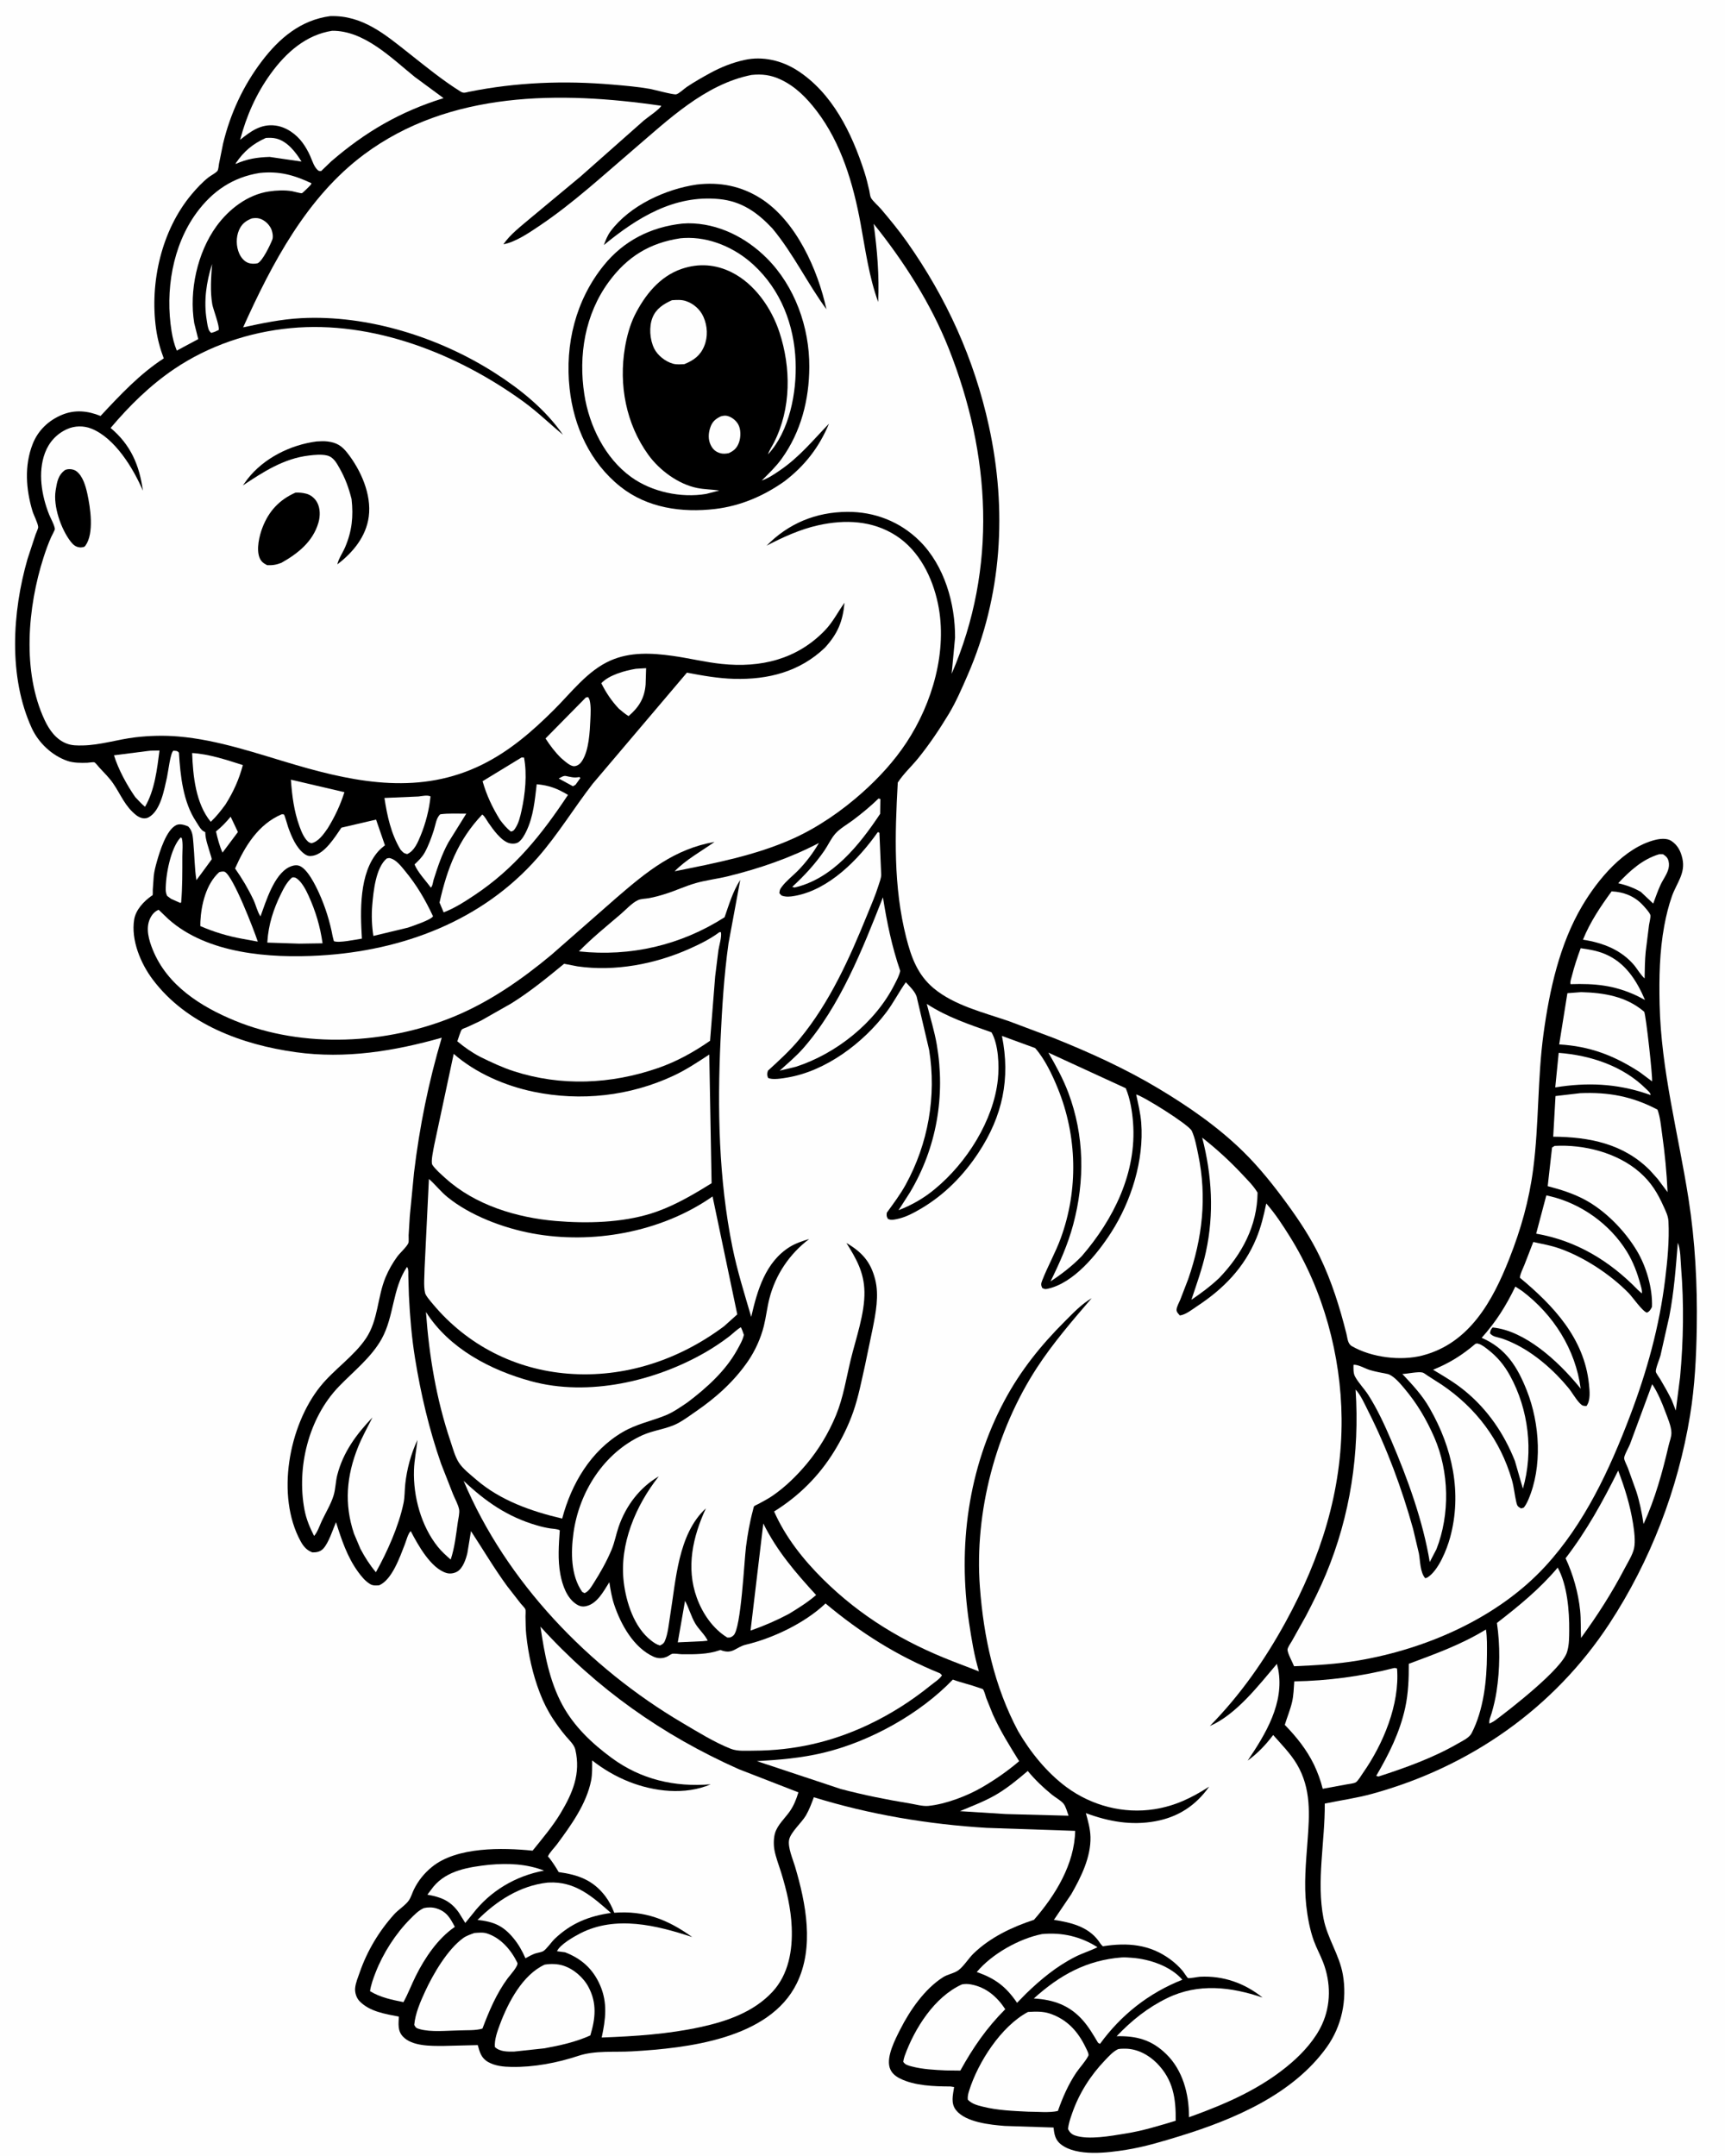 <svg version="1.1" xmlns="http://www.w3.org/2000/svg" style="display: block;" viewBox="0 0 1638 2048" width="1024" height="1280">
<path transform="translate(0,0)" fill="rgb(254,254,254)" d="M -0 -0 L 1638 0 L 1638 2048 L -0 2048 L -0 -0 z"/>
<path transform="translate(0,0)" fill="rgb(0,0,0)" d="M 313.359 15.318 C 344.299 14.316 365.721 32.903 388.587 50.909 C 404.561 63.487 419.875 76.121 437.172 86.925 C 440.364 88.919 441.868 87.868 445.347 87.167 C 490.322 78.102 535.952 76.431 581.594 80.362 C 593.38 81.377 605.356 82.371 617.01 84.422 C 620.839 85.096 639.185 90.148 642.014 89.608 C 644.538 89.126 649.788 84.149 652.081 82.612 C 659.172 77.861 666.765 73.517 674.26 69.432 C 684.688 63.748 695.405 59.487 707.014 56.937 C 724.182 53.165 742.263 57.454 756.856 66.789 C 790.398 88.247 808.942 126.571 820.786 163.342 C 822.658 169.154 824.08 175.055 825.444 181.001 C 825.846 182.757 826.171 186.374 826.99 187.856 C 828.811 191.148 833.956 195.451 836.55 198.517 C 845.136 208.668 853.545 218.864 861.212 229.731 C 898.796 282.998 925.101 340.893 939.039 404.698 C 956.466 484.485 951.651 566.016 918.829 641.377 C 913.399 653.844 907.809 666.865 900.764 678.5 C 892.007 692.963 882.475 707.176 871.834 720.327 C 865.602 728.029 857.83 735.05 852.501 743.366 C 849.75 792.724 848.242 842.09 860.503 890.461 C 865.258 909.217 871.263 925.932 886.521 938.692 C 906.165 955.121 934.124 961.789 958 970.003 L 1000.95 986.154 C 1034.62 999.66 1068.61 1015.11 1099.76 1033.77 C 1128.63 1051.07 1156.58 1070.33 1180.66 1093.98 C 1196.07 1109.11 1209.66 1126.23 1222.37 1143.65 C 1233.95 1159.52 1244.84 1176.02 1253.37 1193.77 C 1264.66 1217.27 1272.27 1241.66 1278.61 1266.86 C 1279.71 1271.24 1279.75 1276.39 1283.79 1278.72 C 1302.43 1289.5 1330.18 1292.98 1350.96 1287.56 C 1395.72 1275.89 1417.67 1235.38 1433.31 1195.71 C 1444.38 1167.63 1452.12 1140.39 1456.03 1110.4 C 1461.59 1067.78 1460.02 1024.57 1465.84 981.918 C 1471.49 940.514 1481.05 896.919 1502.51 860.594 C 1517.4 835.386 1542.43 805.121 1572 797.804 C 1576.59 796.669 1583.07 795.996 1587.22 798.781 C 1593.34 802.883 1596.14 808.51 1597.72 815.484 C 1600.93 829.576 1592.18 838.888 1587.79 851.346 C 1584.59 860.439 1582.31 869.792 1580.55 879.261 C 1575.96 903.942 1575.55 928.986 1576.09 954 C 1577.44 1016.47 1594.03 1077.6 1603.6 1139.02 C 1609.88 1179.31 1612 1220.02 1611.38 1260.76 C 1610.96 1288.68 1609.51 1316.96 1605.01 1344.56 C 1593.59 1414.58 1567.37 1482.75 1528.56 1542.08 C 1475.72 1622.84 1395.93 1678.41 1303.32 1703.9 C 1288.34 1708.03 1273.2 1710.08 1258.06 1713.25 C 1258.35 1749.22 1249.96 1786.84 1256.87 1822.41 C 1260.53 1841.26 1271.94 1856.87 1275.22 1875.58 C 1279.43 1899.59 1274.22 1924.64 1260.01 1944.53 C 1227.87 1989.53 1171.64 2013.3 1120.5 2029.07 C 1103.69 2034.25 1086.93 2039.32 1069.53 2042.11 C 1052.03 2044.92 1022.69 2048.73 1007.55 2037.02 C 1002.35 2033 1001.24 2028.02 1000.55 2021.75 L 1000.47 2020.96 L 954.216 2019.45 C 940.612 2018.38 917.076 2016.06 907.87 2004.5 C 902.588 1997.87 904.937 1990.02 906.009 1982.5 L 902.5 1981.95 C 887.125 1981.91 868.29 1981.32 854.459 1974.32 C 849.958 1972.04 846.234 1968.88 844.769 1963.88 C 841.664 1953.29 850.045 1937.22 854.816 1927.8 C 864.033 1909.59 878.058 1889.24 895.553 1878.15 C 900.079 1875.29 906.228 1874.5 910.274 1871.42 C 915.393 1867.53 919.743 1860.21 924.56 1855.56 C 940.494 1840.2 961.134 1830.46 981.887 1823.63 C 1002.27 1800.26 1020.33 1770.83 1021 1739.16 L 936.944 1736.3 C 881.543 1732.96 825.839 1723.66 772.783 1707.22 C 770.632 1713.06 768.389 1719.15 765.238 1724.54 C 761.26 1731.33 750.715 1740.44 749.292 1747.66 C 747.891 1754.78 752.852 1766.06 754.898 1772.95 C 765.28 1807.94 773.452 1849.65 756.563 1884.02 C 730.552 1936.95 652.467 1945.58 599.982 1948.61 C 583.503 1949.56 565.019 1947.6 549.378 1952.79 C 529.25 1959.48 506.926 1963.77 485.631 1963.38 C 478.114 1963.24 470.199 1962.54 463.5 1958.76 C 456.874 1955.03 455.448 1949.46 453.575 1942.65 L 420.799 1943.45 C 408.992 1943.46 391.251 1943.84 382.5 1934.55 C 377.346 1929.08 378.315 1922.53 378.633 1915.61 C 365.73 1913.05 350.953 1910.9 341.339 1900.98 C 338.297 1897.83 336.704 1892.81 337.113 1888.45 C 337.57 1883.56 339.834 1878.24 341.453 1873.58 C 348.586 1853.07 359.721 1834.49 374.236 1818.35 C 378.241 1813.9 385.014 1809.81 388.229 1805.06 C 390.251 1802.07 391.298 1798.19 392.885 1794.93 C 397.027 1786.44 402.774 1779.34 410.116 1773.37 C 433.727 1754.14 476.969 1755.08 505.662 1757.96 C 514.702 1746.75 524.847 1734.73 532.235 1722.4 C 543.784 1703.13 551.533 1684.79 546.248 1662 C 545.141 1657.23 540.51 1653.08 537.378 1649.37 C 532.873 1644.05 528.831 1638.55 525.008 1632.71 C 519.873 1624.87 515.867 1616.81 512.516 1608.07 C 505.748 1590.44 501.574 1571.57 499.614 1552.79 C 499.019 1547.09 499.038 1541.27 498.908 1535.54 C 498.87 1533.87 499.294 1530.13 498.769 1528.67 C 498.267 1527.27 495.523 1524.65 494.52 1523.41 L 481.559 1506.77 C 469.161 1489.85 458.633 1471.93 447.131 1454.42 L 443.74 1475.08 C 442.398 1480.95 439.451 1489.86 433.911 1492.95 C 430.927 1494.62 427.077 1495.18 423.788 1494.18 C 408.909 1489.68 396.715 1467.39 389.908 1454.41 C 387.309 1456.76 385.65 1463.57 384.328 1466.93 C 379.712 1478.7 372.285 1500.5 360 1505.87 C 357.256 1506.05 354.257 1506.36 351.768 1504.97 C 346.947 1502.27 342.984 1497.39 339.797 1492.98 C 329.562 1478.85 324.119 1462.34 318.918 1445.9 C 315.932 1452.99 311.975 1465.67 306.733 1471.17 C 303.943 1474.09 300.356 1474.68 296.5 1474.63 C 291.085 1472.63 288.002 1468.95 285.311 1464.02 C 261.757 1420.88 274.048 1354.33 304.009 1317 C 316.98 1300.84 336.122 1288.26 347.536 1271.12 C 359.097 1253.75 358.155 1232.17 365.995 1213.34 C 368.924 1206.31 372.751 1199.59 377.268 1193.45 C 379.637 1190.23 386.569 1183.96 387.705 1180.64 C 388.238 1179.08 387.843 1175.17 387.913 1173.39 L 389.027 1155.18 L 393.042 1113.88 C 398.217 1070.42 406.883 1027.7 419.355 985.738 C 374.043 998.534 328.02 1006.04 280.893 999.503 C 229.786 992.411 176.897 972.99 144.916 930.513 C 133.373 915.181 124.078 892.933 127.246 873.433 C 128.731 864.291 136.295 856.277 143.544 851.12 C 143.938 850.84 144.511 850.715 144.731 850.283 C 145.012 849.731 144.866 846.133 144.899 845.294 L 145.843 832 C 146.359 827.391 147.523 822.934 148.781 818.478 C 151.43 809.095 157.764 788.227 167.216 783.773 C 170.725 782.119 175.169 783.647 178.5 784.996 C 182.997 789.439 182.906 794.958 183.472 800.886 C 184.59 812.601 184.513 824.461 186.356 836.077 C 187.752 834.187 200.818 816.526 200.859 816.317 C 201.022 815.498 199.708 811.864 199.415 810.784 C 197.711 804.497 195.004 797.862 194.788 791.329 L 194.782 790.5 C 193.677 789.927 192.517 789.378 191.608 788.5 C 189.559 786.52 187.657 782.882 186.044 780.452 C 173.662 761.805 171.093 736.83 169.753 715 C 168.055 712.928 167.093 713.353 164.5 713.088 C 161.609 714.914 159.451 733.856 158.364 738.568 C 155.715 750.06 152.44 769.984 141.083 776.316 C 137.128 778.521 132.489 776.943 129.195 774.356 C 118.483 765.945 114.663 755.01 107.319 744.249 C 103.687 738.929 98.703 734.018 94.309 729.298 C 93.397 728.318 90.527 724.569 89.432 724.145 C 88.404 723.747 84.047 724.492 82.741 724.543 C 76.871 724.776 69.607 724.738 64 722.833 C 49.322 717.845 36.396 705.679 29.969 691.653 C 7.646 642.941 11.426 581.45 25.921 531.042 L 33.576 507.743 C 34.084 506.286 36.16 502.021 36.071 500.649 C 35.825 496.834 31.876 489.575 30.657 485.525 C 24.434 464.838 22.81 442.351 30.799 421.857 C 35.827 408.958 45.769 399.451 58.483 394.124 C 70.953 388.9 83.071 390.198 95.305 395.124 C 113.85 375.25 132.41 355.309 155.333 340.425 C 151.852 331.245 149.315 321.713 147.979 311.978 C 141.974 268.238 153.188 218.682 181.882 184.5 C 186.678 178.786 191.926 173.153 197.778 168.5 C 199.652 167.009 205.281 164 206.388 162.257 C 207.282 160.85 207.485 157.337 207.811 155.601 L 211.732 136.166 C 218.613 107.72 230.877 81.254 248.619 57.949 C 265.248 36.105 285.445 19.093 313.359 15.318 z"/>
<path transform="translate(0,0)" fill="rgb(254,254,254)" d="M 534.311 737.5 C 535.385 737.12 536.223 736.922 537.365 737.149 C 541.622 737.994 544.665 738.975 549.076 738.279 L 550 738.111 L 551.067 739 L 546.5 745.358 C 545.779 745.942 544.805 746.405 544 746.875 L 530.423 739.5 L 534.311 737.5 z"/>
<path transform="translate(0,0)" fill="rgb(254,254,254)" d="M 218.878 775.804 L 225.766 790.357 L 211.139 809.907 C 208.257 803.418 206.491 796.685 204.953 789.776 C 210.261 785.511 214.528 781.038 218.878 775.804 z"/>
<path transform="translate(0,0)" fill="rgb(254,254,254)" d="M 201.235 250.717 C 200.287 263.187 199.253 276.751 201.433 289.128 C 202.238 293.697 208.624 310.071 207.5 313.485 L 203.5 315.286 L 200.5 316.23 C 199.601 315.559 199.512 315.587 198.776 314.5 C 197.138 312.08 196.609 306.906 196.135 304.062 C 193.134 286.058 195.769 267.965 201.235 250.717 z"/>
<path transform="translate(0,0)" fill="rgb(254,254,254)" d="M 650.442 1520.62 C 654.081 1527.35 656.063 1535.04 659.971 1541.86 C 663.347 1547.74 669.148 1552.53 671.983 1558.5 L 667.188 1558.99 L 643.543 1560.09 L 650.442 1520.62 z"/>
<path transform="translate(0,0)" fill="rgb(254,254,254)" d="M 171.365 795.5 L 172.48 796.143 C 173.793 801.309 172.983 808.376 172.983 813.755 C 172.983 828.304 173.088 842.797 171.86 857.307 L 170.987 857.69 L 162.245 853.798 L 158.5 850.966 C 157.709 849.196 157.228 847.448 157.196 845.494 C 156.97 831.77 161.858 805.437 171.365 795.5 z"/>
<path transform="translate(0,0)" fill="rgb(254,254,254)" d="M 252.274 131.047 C 255.664 130.85 258.841 130.791 262.165 131.608 C 272.729 134.202 280.794 144.655 286.158 153.486 L 255.92 149.064 C 244.043 149.437 234.495 150.895 223.626 155.777 L 223.709 155.1 C 231.389 143.77 239.731 136.705 252.274 131.047 z"/>
<path transform="translate(0,0)" fill="rgb(254,254,254)" d="M 238.897 207.5 C 241.313 207.054 244.036 206.895 246.402 207.637 C 251.043 209.092 255.042 212.716 257.192 217.058 C 258.506 219.714 259.536 224.768 258.457 227.571 C 256.431 232.835 249.177 247.921 244.5 250.08 C 241.682 250.753 238.221 250.7 235.478 249.68 C 231.66 248.26 228.697 244.548 227.075 240.938 C 224.02 234.139 223.827 225.435 226.808 218.596 C 229.373 212.711 233.161 209.801 238.897 207.5 z"/>
<path transform="translate(0,0)" fill="rgb(254,254,254)" d="M 1575.49 811.5 C 1576.77 811.343 1578.12 811.468 1579.41 811.5 C 1581.25 812.735 1582.93 813.926 1583.9 815.999 C 1585.13 818.656 1585.26 821.975 1584.61 824.801 C 1583.33 830.327 1579.37 835.318 1577 840.458 C 1574.33 846.224 1572.24 852.36 1570.02 858.313 L 1558.29 847.241 C 1551.35 843.197 1544.55 840.838 1536.76 838.972 C 1547.8 827.201 1559.76 816.266 1575.49 811.5 z"/>
<path transform="translate(0,0)" fill="rgb(254,254,254)" d="M 417.958 773.5 C 425.87 772.398 434.657 773.005 442.681 772.877 L 425.805 800 C 419.504 811.333 415.521 823.54 411.609 835.834 C 411.091 837.84 410.57 842 409 843.153 C 404.238 836.547 396.465 828.517 393.541 821.125 C 397.205 817.654 400.738 814.27 403.202 809.815 C 406.86 803.2 409.524 795.751 411.859 788.579 C 413.467 783.64 414.118 776.846 417.958 773.5 z"/>
<path transform="translate(0,0)" fill="rgb(254,254,254)" d="M 603.843 635.287 L 613.477 634.7 L 613.005 650.249 C 611.942 663.342 606.584 671.813 596.805 680.251 C 593.426 678.144 590.484 675.634 587.457 673.067 C 580.461 665.529 575.522 658.174 570.913 648.992 C 578.35 641.063 593.404 637.004 603.843 635.287 z"/>
<path transform="translate(0,0)" fill="rgb(254,254,254)" d="M 139.786 713.416 C 143.398 712.819 147.601 713.063 151.292 712.91 C 149.016 730.523 146.709 750.888 137.524 766.381 C 134.165 763.6 131.242 760.295 128.235 757.143 C 120.291 745.72 112.174 730.816 108.052 717.467 L 139.786 713.416 z"/>
<path transform="translate(0,0)" fill="rgb(254,254,254)" d="M 556.306 662.5 L 558.423 662.174 C 559.118 663.342 559.613 664.161 559.923 665.5 C 561.168 670.892 560.803 677.636 560.543 683.197 C 559.98 695.21 559.264 712.935 552.422 723.155 C 550.801 725.577 548.493 727.464 545.536 727.798 C 541.488 728.256 535.951 722.685 532.872 720.212 C 526.972 714.476 522.403 708.354 517.924 701.479 L 556.306 662.5 z"/>
<path transform="translate(0,0)" fill="rgb(254,254,254)" d="M 397.31 756.596 C 400.677 756.228 405.622 755.001 408.707 756.5 C 407.507 768.839 404.098 782.047 399.407 793.472 C 396.754 799.933 393.334 808.421 386.5 811.309 C 382.985 810.467 382.584 809.61 380.183 807.037 C 371.225 792.12 367.508 775.001 364.947 757.989 L 397.31 756.596 z"/>
<path transform="translate(0,0)" fill="rgb(254,254,254)" d="M 1501.12 900.735 C 1509.12 901.867 1516.45 903.018 1524 906.141 C 1543.41 914.17 1554.3 931.314 1562.22 949.883 L 1554.7 945.984 C 1533.26 935.863 1514.73 934.12 1491.45 934.872 C 1490.91 932.563 1492.18 929.459 1492.75 927.165 C 1495 918.126 1497.93 909.469 1501.12 900.735 z"/>
<path transform="translate(0,0)" fill="rgb(254,254,254)" d="M 834.261 758.5 L 835.976 759.047 L 835.765 773.068 C 816.265 802.38 790.606 834.791 754.5 843.051 L 752.252 842.456 C 763.794 831.792 773.711 821.109 782.676 808.18 C 786.235 803.047 789.018 796.67 793.103 792.02 C 797.515 786.997 804.603 783.062 810 779.008 C 818.521 772.606 826.617 765.928 834.261 758.5 z"/>
<path transform="translate(0,0)" fill="rgb(254,254,254)" d="M 495.201 719.5 L 497.5 719.602 C 500.569 735.375 498.628 754.41 495.156 770 C 493.902 775.632 492.468 781.986 489.17 786.822 C 487.718 788.951 487.475 789.416 485 789.913 C 480.88 786.634 477.931 783.033 474.755 778.86 C 467.49 767.161 461.912 755.344 458.152 742.081 L 495.201 719.5 z"/>
<path transform="translate(0,0)" fill="rgb(254,254,254)" d="M 1480.25 1000.12 C 1510.32 1002.39 1541.4 1012.56 1563.19 1034.33 C 1564.77 1035.92 1567.5 1037.96 1567.5 1040.19 L 1563.77 1038.89 C 1534.79 1029.18 1506.91 1028.06 1476.97 1032.94 L 1480.25 1000.12 z"/>
<path transform="translate(0,0)" fill="rgb(254,254,254)" d="M 1593.38 1180.5 C 1596.11 1187.13 1595.9 1196.73 1596.49 1203.93 C 1599.31 1238.49 1598.74 1273.68 1595.53 1308.2 L 1591.48 1339.91 L 1587.71 1330.2 C 1584.38 1323.24 1580.51 1316.65 1576.62 1309.99 C 1575.75 1308.51 1572.7 1304.49 1572.49 1302.97 C 1572.11 1300.22 1576.06 1290.88 1576.92 1287.61 L 1585.36 1250.12 C 1589.8 1227.03 1591.52 1203.89 1593.38 1180.5 z"/>
<path transform="translate(0,0)" fill="rgb(254,254,254)" d="M 276.078 740.64 L 326.924 752.502 C 323.007 764.91 317.83 775.804 311.019 786.874 C 307.393 792.116 302.121 799.744 295.5 800.978 C 294.267 800.622 293.24 800.231 292.27 799.351 C 288.429 795.865 285.962 789.694 284.24 784.92 C 278.94 770.218 277.245 756.064 276.078 740.64 z"/>
<path transform="translate(0,0)" fill="rgb(254,254,254)" d="M 182.298 715.314 C 198.162 716.205 215.388 721.94 230.445 726.774 C 226.845 740.447 221.461 752.271 213.94 764.223 C 209.575 770.157 205.365 775.575 199.975 780.651 C 185.686 763.295 183.078 737.028 182.298 715.314 z"/>
<path transform="translate(0,0)" fill="rgb(254,254,254)" d="M 975.959 1682.26 C 982.907 1690.68 990.419 1697.83 998.853 1704.74 C 1002.2 1707.49 1007.22 1710.09 1009.91 1713.3 C 1012.11 1715.92 1013.48 1721.49 1014.73 1724.76 L 955.223 1723.19 L 911.514 1720.44 C 922.965 1715.58 934.413 1711.38 945.238 1705.15 C 956.346 1698.75 966.222 1690.53 975.959 1682.26 z"/>
<path transform="translate(0,0)" fill="rgb(254,254,254)" d="M 207.964 828.5 C 209.459 828.032 212.075 827.447 213.467 828.271 C 221.608 833.093 240.638 882.503 244.66 894.456 L 229.783 891.729 C 216.131 889.265 202.772 885.226 190.063 879.692 L 190.117 875.5 C 190.875 859.46 195.59 839.645 207.964 828.5 z"/>
<path transform="translate(0,0)" fill="rgb(254,254,254)" d="M 277.235 833.5 C 279.104 833.214 280.178 833.407 281.761 834.549 C 286.647 838.076 290.396 845.374 292.852 850.771 C 299.604 865.61 303.863 879.895 306.169 896.058 L 284.008 896.387 L 253.706 895.383 L 253.76 894.391 C 254.773 878.381 259.523 863.585 266.571 849.271 C 269.46 843.403 272.27 837.882 277.235 833.5 z"/>
<path transform="translate(0,0)" fill="rgb(254,254,254)" d="M 464.39 1771.38 C 482.332 1769.75 499.651 1770.42 516.544 1776.89 C 489.577 1781.97 465.512 1796.11 448.772 1817.95 L 441.716 1826.61 L 435.57 1816.71 C 427.593 1805.48 418.752 1802.08 405.714 1799.76 L 411.334 1792.36 C 424.246 1776.56 445.294 1773.49 464.39 1771.38 z"/>
<path transform="translate(0,0)" fill="rgb(254,254,254)" d="M 367.093 815.5 C 368.694 815.165 369.269 814.839 370.901 815.344 C 376.407 817.049 380.884 822.939 384.389 827.186 C 395.667 840.853 403.605 854.421 411.076 870.377 C 409.236 873.86 391.34 879.724 387.227 881.176 L 354.408 889.049 C 352.93 879.201 352.533 869.398 353.394 859.469 C 354.509 846.592 356.692 824.231 367.093 815.5 z"/>
<path transform="translate(0,0)" fill="rgb(254,254,254)" d="M 1530.49 846.727 C 1541.78 847.211 1551.82 851.087 1559.7 859.296 C 1561.37 861.036 1567.01 867.183 1567.35 869.396 C 1567.68 871.56 1566.37 876.26 1566.04 878.686 L 1562.89 903.931 C 1562.06 912.39 1562.01 920.942 1561.84 929.436 C 1558.32 926.196 1555.42 921.443 1552.53 917.589 C 1540.04 902.364 1522.27 895.534 1503.3 892.615 C 1509.96 876.01 1520 861.111 1530.49 846.727 z"/>
<path transform="translate(0,0)" fill="rgb(254,254,254)" d="M 724.787 1447.18 C 737.732 1473.31 755.382 1493.78 774.947 1515.13 C 767.02 1521.98 758.08 1527.56 749.164 1533 C 737.264 1539.32 725.386 1544.46 712.667 1548.91 L 724.787 1447.18 z"/>
<path transform="translate(0,0)" fill="rgb(254,254,254)" d="M 1569.04 1314.85 C 1574.25 1322.55 1578.36 1332.48 1581.58 1341.15 C 1583.72 1346.9 1587.22 1354.85 1587.3 1361 C 1587.35 1365.01 1585.58 1369.13 1584.69 1373 C 1578.84 1398.3 1571.72 1424.03 1560.85 1447.69 C 1559.18 1436.91 1557.19 1426.6 1553.79 1416.21 L 1545.85 1394.15 C 1544.97 1391.86 1542.61 1387.57 1542.41 1385.26 C 1542.19 1382.74 1546.89 1374.58 1547.92 1371.94 L 1569.04 1314.85 z"/>
<path transform="translate(0,0)" fill="rgb(254,254,254)" d="M 1468.5 1135.49 L 1471.42 1136.16 C 1501.39 1143.12 1528.91 1162.75 1545.1 1189.08 C 1550.93 1198.54 1554.99 1209.37 1557.86 1220.1 C 1558.52 1222.57 1559.78 1226.13 1559.18 1228.63 L 1555.45 1225.3 C 1528.84 1197.82 1496.97 1178.45 1458.85 1171.87 L 1468.5 1135.49 z"/>
<path transform="translate(0,0)" fill="rgb(254,254,254)" d="M 989.487 1837.19 C 1008.23 1835.37 1026.34 1839.48 1042.16 1849.68 C 1035.48 1853.06 1028.2 1855.23 1021.46 1858.6 C 1003.8 1867.45 988.488 1880.02 974.417 1893.71 L 965.799 1902.49 C 955.448 1887.22 944.866 1879.19 927.51 1873.28 C 941.704 1856.15 967.733 1841.52 989.487 1837.19 z"/>
<path transform="translate(0,0)" fill="rgb(254,254,254)" d="M 402.405 1812.5 C 406.183 1811.63 410.657 1811.65 414.37 1812.82 C 424.069 1815.87 427.351 1821.95 431.797 1830.36 C 415.71 1841.29 403.279 1859.8 394.727 1876.96 C 390.638 1885.16 387.426 1893.82 383.002 1901.84 C 371.77 1899.54 361.17 1897.47 351.246 1891.43 C 352.105 1885.43 354.31 1879.45 356.49 1873.82 C 363.588 1855.5 375.446 1836.93 389.356 1822.92 C 393.289 1818.96 397.231 1814.79 402.405 1812.5 z"/>
<path transform="translate(0,0)" fill="rgb(254,254,254)" d="M 1401.18 1276.5 C 1402.91 1276.12 1402.34 1276.04 1403.97 1276.45 C 1407.15 1277.27 1410.39 1279.93 1412.96 1281.91 C 1422.06 1288.95 1428.44 1296.66 1434 1306.74 C 1451.62 1338.72 1456.48 1378.9 1446.24 1414.1 L 1438.64 1387.73 C 1428.3 1361.71 1412.78 1338.91 1390.97 1321.07 C 1381.65 1313.45 1371.22 1307.27 1360.9 1301.14 C 1376.58 1294.76 1388.29 1287.44 1401.18 1276.5 z"/>
<path transform="translate(0,0)" fill="rgb(254,254,254)" d="M 1141.64 1080.67 C 1155.22 1091.35 1167.77 1102.8 1179.57 1115.41 C 1184.76 1120.96 1190.35 1126.37 1194.23 1132.93 C 1193.91 1164.53 1179.34 1191.53 1157.85 1213.93 C 1149.49 1221.84 1140.86 1228.23 1131.37 1234.69 C 1136.41 1219.61 1141.77 1204.81 1145.16 1189.23 C 1153.05 1152.93 1150.93 1116.41 1141.64 1080.67 z"/>
<path transform="translate(0,0)" fill="rgb(254,254,254)" d="M 519.583 1788.34 L 520.866 1788.25 C 546.072 1786.88 562.484 1801.6 580.075 1817.14 C 559.224 1820.04 542.024 1827 526.609 1841.75 C 523.686 1844.55 518.748 1851.75 515.645 1853.5 C 514.131 1854.35 510.993 1854.84 509.247 1855.34 C 505.646 1856.27 502.154 1858.46 498.849 1860.16 C 495.991 1853.51 492.393 1847.12 487.816 1841.5 C 477.818 1829.22 468.817 1825.41 453.36 1823.78 C 471.355 1805.66 493.761 1791.24 519.583 1788.34 z"/>
<path transform="translate(0,0)" fill="rgb(254,254,254)" d="M 1501.56 942.446 C 1523.32 942.998 1544.48 946.468 1561.48 961.111 C 1563.19 964.89 1569.65 1023.57 1568.92 1027.2 L 1557.25 1018.47 C 1532.91 1002.63 1509.83 993.797 1480.71 992.114 L 1488.51 943.443 L 1501.56 942.446 z"/>
<path transform="translate(0,0)" fill="rgb(254,254,254)" d="M 509.571 744.948 C 521.39 746.033 529.068 748.985 539.269 755.089 C 514.145 792.976 488.602 824.965 450.357 850.394 C 441.235 856.459 431.46 862.81 421.16 866.643 L 417.257 857.348 C 424.505 825.132 434.752 797.979 457.869 773.709 C 460.188 775.395 461.951 779.016 463.636 781.451 C 467.987 787.741 475.764 798.818 483.5 800.922 C 486.251 801.67 490.143 801.611 492.5 799.807 C 495.781 797.297 498.01 793.152 499.775 789.475 C 506.48 775.512 507.764 760.098 509.571 744.948 z"/>
<path transform="translate(0,0)" fill="rgb(254,254,254)" d="M 913.438 1885 C 916.322 1884.43 919.1 1884.5 922 1885.02 C 936.313 1887.62 946.887 1896.76 954.585 1908.56 C 936.892 1926.31 924.016 1944.96 911.922 1966.87 L 897.972 1966.7 C 887.11 1966.2 876.196 1965.67 865.625 1962.9 C 862.537 1962.1 859.358 1961.32 857.709 1958.5 C 858 1956.64 858.39 1954.78 859.031 1953 C 868.501 1926.71 887.41 1896.78 913.438 1885 z"/>
<path transform="translate(0,0)" fill="rgb(254,254,254)" d="M 246.517 164.282 C 265.115 162.355 279.006 166.276 295.646 174.074 L 295.122 175.321 C 294.595 176.147 287.346 183.257 286.596 183.507 C 285.564 183.851 278.609 181.832 277.077 181.588 C 269.971 180.456 262.355 180.799 255.25 181.87 C 234.924 184.932 217.187 198.629 205.347 214.951 C 187.202 239.966 179.259 276.418 184.274 306.894 L 188.093 322.149 L 167.714 333.026 C 165.212 327.017 163.792 321.073 162.754 314.653 C 156.617 276.678 163.452 233.483 186.568 202.009 C 201.693 181.416 221.145 168.264 246.517 164.282 z"/>
<path transform="translate(0,0)" fill="rgb(254,254,254)" d="M 1536.74 1396.94 C 1543.02 1413.34 1548.08 1429.81 1550.85 1447.18 C 1551.93 1454.03 1553.3 1464.12 1551.79 1470.89 C 1550.39 1477.11 1546.01 1483.91 1543.07 1489.53 C 1530.8 1513.04 1517.09 1534.43 1501.47 1555.88 C 1501.04 1547.23 1501.49 1538.4 1500.6 1529.8 C 1498.86 1512.96 1493.94 1495.52 1486.79 1480.22 C 1507.03 1453.77 1521.91 1426.68 1536.74 1396.94 z"/>
<path transform="translate(0,0)" fill="rgb(254,254,254)" d="M 838.418 852.36 C 842.213 876.317 846.896 899.208 854.823 922.217 C 854.017 926.64 851.416 931.205 849.401 935.197 C 831.054 971.543 794.081 1000.85 755.826 1013.3 L 740.328 1017.04 C 747.897 1010.1 755.665 1003.75 762.477 996.014 C 797.765 955.919 819.053 901.494 838.418 852.36 z"/>
<path transform="translate(0,0)" fill="rgb(254,254,254)" d="M 1500.63 1038.42 C 1527.58 1037.25 1550.1 1041.43 1574.09 1054.06 C 1576.71 1061.16 1577.35 1069.41 1578.42 1076.91 C 1581.03 1095.22 1582.84 1113.94 1583.65 1132.42 L 1574.28 1119.9 L 1566.92 1111.7 C 1541.78 1086.37 1509.29 1080.01 1475.03 1079.75 L 1477.22 1041.15 L 1500.63 1038.42 z"/>
<path transform="translate(0,0)" fill="rgb(254,254,254)" d="M 1065.17 1859.39 C 1068.35 1859.19 1071.66 1859.49 1074.83 1859.72 C 1091.61 1860.93 1111.61 1867.64 1122.79 1880.57 C 1091 1893.12 1064.62 1913.92 1044.57 1941.5 L 1042.76 1940.5 C 1038.33 1933.09 1034.07 1925.68 1028.33 1919.17 C 1015.59 1904.73 1000.42 1899.49 981.712 1898.37 C 1006.24 1876.21 1031.81 1861.96 1065.17 1859.39 z"/>
<path transform="translate(0,0)" fill="rgb(254,254,254)" d="M 517.14 1866.23 C 522.755 1865.29 529.037 1865.4 534.5 1867.08 C 544.548 1870.18 553.971 1878.43 558.836 1887.66 C 566.926 1903.01 565.31 1917.45 560.502 1933.45 C 546.858 1939.69 531.652 1943.02 516.951 1945.71 L 488.004 1948.83 C 481.823 1948.94 474.51 1948.99 469.837 1944.5 C 469.258 1937.59 472.213 1929.48 474.586 1923.1 C 482.354 1902.22 496.135 1875.83 517.14 1866.23 z"/>
<path transform="translate(0,0)" fill="rgb(254,254,254)" d="M 1285.34 1296.5 C 1289.29 1295.81 1296.47 1300.05 1300.58 1301.31 C 1305.71 1302.88 1311.23 1303.86 1316.5 1304.92 C 1317.37 1305.09 1318.28 1305.21 1319.1 1305.58 C 1324.59 1308.09 1329.5 1314 1333.32 1318.5 C 1345.55 1332.91 1354.6 1348.19 1362.14 1365.51 C 1376.3 1398.06 1377.07 1438.59 1364.12 1471.61 L 1357.77 1483.78 C 1351.35 1444.78 1336.71 1404.43 1321.15 1368.14 C 1314.9 1353.54 1308.1 1338.78 1299.58 1325.36 C 1295.72 1319.28 1290.12 1313.76 1286.76 1307.5 C 1285.08 1304.35 1285.31 1299.99 1285.34 1296.5 z"/>
<path transform="translate(0,0)" fill="rgb(254,254,254)" d="M 450.402 1836.15 C 454.223 1835.91 458.534 1835.37 462.228 1836.56 C 475.448 1840.8 485.202 1852.2 491.162 1864.41 C 492.54 1867.23 484.115 1876.36 482.095 1879.08 C 471.382 1893.53 464.34 1910.25 458.038 1926.95 C 451.511 1929 442.543 1928.36 435.641 1928.71 C 424.267 1928.89 409.011 1930.58 398.166 1927.41 C 395.205 1926.55 394.664 1926.17 393.26 1923.5 C 394.156 1912.77 399.079 1901.45 403.579 1891.69 C 411.263 1875.03 424.86 1851.72 439.789 1840.95 C 442.841 1838.75 446.882 1837.44 450.402 1836.15 z"/>
<path transform="translate(0,0)" fill="rgb(254,254,254)" d="M 1479.3 1489.08 C 1488.38 1505.53 1490.45 1530.35 1490.24 1548.97 C 1490.18 1555.05 1490.22 1561.7 1488.64 1567.59 L 1488.25 1569 C 1484.03 1584.91 1434.35 1623.43 1419.96 1634.17 C 1418.25 1635.38 1416.35 1636.3 1414.5 1637.29 C 1413.75 1634.15 1415.72 1630.21 1416.64 1627.05 C 1418.54 1620.47 1420.13 1613.72 1421.18 1606.95 C 1424.47 1585.55 1424.71 1563.08 1421.58 1541.65 C 1442.48 1525.48 1462.18 1509.41 1479.3 1489.08 z"/>
<path transform="translate(0,0)" fill="rgb(254,254,254)" d="M 1061.73 1946.5 C 1063.95 1946.02 1066.33 1946.06 1068.59 1946.06 C 1079.91 1946.09 1090.87 1951.97 1098.66 1959.89 C 1114.14 1975.62 1116.75 1993.39 1116.46 2014.51 C 1100.34 2019.38 1084.62 2024.26 1067.93 2026.82 C 1055.15 2028.92 1033.52 2032.88 1020.83 2028.5 C 1017.54 2027.36 1015.83 2025.51 1014.23 2022.5 C 1014.65 2017.33 1016.41 2012.38 1018.1 2007.5 C 1024.66 1988.54 1035.54 1971.43 1049.41 1956.97 C 1053.12 1953.11 1056.86 1948.88 1061.73 1946.5 z"/>
<path transform="translate(0,0)" fill="rgb(254,254,254)" d="M 976.216 1911.16 C 983.294 1910.8 990.067 1910.42 996.875 1912.69 C 1013.11 1918.11 1023.57 1929.51 1030.86 1944.68 C 1031.6 1946.22 1034.28 1951.07 1033.58 1952.58 C 1031.12 1957.82 1025.4 1963.8 1022.09 1968.71 C 1014.49 1980.01 1009.07 1992.42 1004.58 2005.22 C 996.402 2007.13 984.969 2005.86 976.415 2005.91 C 961.845 2005.18 947.275 2004.67 933.059 2001.09 C 927.834 1999.78 922.874 1998.5 919.024 1994.5 C 918.709 1991.45 919.354 1988.94 920.252 1986.06 C 928.69 1959 950.652 1924.74 976.216 1911.16 z"/>
<path transform="translate(0,0)" fill="rgb(254,254,254)" d="M 1411.15 1547.86 C 1412.36 1555.64 1412.13 1563.84 1412.1 1571.7 C 1412 1596.12 1408.95 1624.27 1397.58 1646.3 C 1395.21 1650.9 1388.91 1653.65 1384.46 1656.23 C 1361.18 1669.74 1334.68 1679.25 1309.16 1687.5 L 1306.91 1686.95 C 1318.95 1666.39 1329.42 1645.48 1334.5 1621.99 C 1337.4 1608.55 1337.97 1594.16 1337.86 1580.46 C 1363.45 1570.87 1387.63 1562.28 1411.15 1547.86 z"/>
<path transform="translate(0,0)" fill="rgb(254,254,254)" d="M 880.05 953.617 C 899.592 966.282 919.811 972.931 941.531 980.624 C 948.181 992.145 948.957 1012.32 947.569 1025.47 C 943.448 1064.47 917.848 1104.62 887.958 1129.29 C 877.587 1138.01 865.877 1144.73 853.256 1149.57 L 863.976 1132.84 C 889.4 1090.45 897.926 1040.88 889.545 992.252 C 887.301 979.232 883.268 966.429 880.05 953.617 z"/>
<path transform="translate(0,0)" fill="rgb(254,254,254)" d="M 267.329 773.5 C 268.053 773.582 268.906 773.325 269.5 773.747 C 270.188 774.236 272.956 784.285 273.51 785.813 C 276.736 794.707 281.008 805.265 288.868 811.087 C 291.618 813.125 293.82 813.491 297.197 812.846 C 308.432 810.702 317.907 795.157 324.076 786.207 L 356.989 778.547 L 365.409 802.968 C 363.108 804.751 360.925 806.583 358.994 808.77 C 340.754 829.424 341.947 865.82 343.545 891.613 C 337.733 892.405 321.57 896.034 316.913 894 L 315.79 889.654 C 313.164 875.428 308.743 861.361 302.753 848.188 C 299.679 841.426 291.27 823.795 283.012 822.126 C 280.143 821.545 277.002 822.411 274.434 823.677 C 260.013 830.789 252.448 856.193 247.207 870.482 C 244.341 866.427 242.849 859.678 240.63 854.971 C 235.655 844.415 229.79 834.523 223.075 824.978 C 232.49 803.701 245.089 783.03 267.329 773.5 z"/>
<path transform="translate(0,0)" fill="rgb(254,254,254)" d="M 995.524 999.905 L 1069.04 1033.72 C 1073.25 1043.62 1075.17 1055.79 1075.98 1066.44 C 1079.56 1113.82 1057.51 1158.17 1027.3 1193.17 C 1018.09 1202.64 1008.55 1209.99 997.588 1217.23 C 1006.27 1199.62 1014.03 1182.26 1019.13 1163.22 C 1030.3 1121.51 1029.77 1078.71 1014.5 1037.99 C 1009.5 1024.65 1002.64 1012.21 995.524 999.905 z"/>
<path transform="translate(0,0)" fill="rgb(254,254,254)" d="M 1323.82 1584.5 C 1325.13 1584.35 1325.52 1584.54 1326.72 1585 C 1329.38 1619.06 1313.5 1656.8 1294.35 1684.14 C 1292.85 1686.29 1289.52 1691.99 1287.4 1693.12 C 1285.35 1694.22 1281.13 1694.55 1278.77 1695.02 L 1256.11 1699.18 C 1254.14 1691.13 1251.31 1683.68 1247.8 1676.19 C 1240.67 1661.67 1231.27 1650.02 1220.09 1638.46 C 1222.29 1631.23 1225.31 1624.09 1227.01 1616.73 C 1228.47 1610.45 1228.63 1603.58 1229.1 1597.15 C 1260.95 1596.64 1292.95 1592.33 1323.82 1584.5 z"/>
<path transform="translate(0,0)" fill="rgb(254,254,254)" d="M 315.245 29.25 C 345.699 28.916 371.527 55.096 393.74 73.079 L 421.083 93.211 C 379.896 106.021 346.923 125.196 314.393 153.281 L 304.809 162.5 L 302.705 162.372 C 298.297 159.642 296.471 152.742 294.398 148.127 C 292.444 143.777 290.051 139.523 287.231 135.672 C 281.199 127.431 271.728 120.622 261.447 119.27 C 247.677 117.459 237.965 124.721 227.89 132.785 C 233.877 110.046 243.11 89.096 256.935 70 C 271.352 50.085 290.356 33.087 315.245 29.25 z"/>
<path transform="translate(0,0)" fill="rgb(254,254,254)" d="M 904.805 1595.45 C 912.863 1598.44 921.373 1600.22 929.483 1603.18 C 930.012 1603.37 933.132 1604.29 933.423 1604.65 C 934.702 1606.24 935.818 1610.93 936.537 1612.97 L 942.863 1628.66 C 949.87 1644.24 958.81 1658.47 967.779 1672.96 C 956.777 1682.37 945.181 1690.39 932.693 1697.69 C 918.581 1705.95 897.953 1713.84 881.473 1715.45 C 876.207 1715.97 869.267 1713.97 864 1713.11 C 841.785 1709.5 820.237 1705.14 798.466 1699.41 L 718.701 1672.92 C 740.16 1671.71 760.718 1669.99 781.732 1664.99 C 825.773 1654.51 873.387 1628.22 904.805 1595.45 z"/>
<path transform="translate(0,0)" fill="rgb(254,254,254)" d="M 386.333 1203.5 L 386.851 1204.22 C 387.93 1206.27 387.552 1209.51 387.61 1211.8 L 388.178 1230.61 C 389.173 1250.74 390.815 1270.58 394.04 1290.48 C 399.569 1324.6 407.362 1357.74 418.752 1390.42 L 430.204 1419.63 C 431.989 1423.89 434.971 1429.23 435.846 1433.71 C 436.508 1437.1 435.11 1442.62 434.605 1446.14 C 432.908 1457.99 431.656 1470.03 427.868 1481.44 C 423.534 1477.64 419.3 1473.86 415.679 1469.36 C 399.832 1449.66 392.196 1421.58 392.992 1396.5 C 393.295 1386.96 395.305 1377.32 396.317 1367.81 C 390.177 1380.8 386.2 1395.59 384.687 1409.88 C 384.053 1415.86 384.28 1422.11 383.043 1428 C 378.443 1449.91 367.636 1474.05 356.826 1493.47 C 350.967 1486.47 346.307 1479.18 342.063 1471.11 L 336.006 1456.76 C 326.57 1428.56 328.885 1401.97 339.916 1374.45 C 343.776 1364.82 348.968 1355.68 353.591 1346.4 C 338.323 1362.4 325.754 1379.3 320.143 1401.12 C 318.503 1407.49 318.554 1414.34 316.635 1420.6 C 314.189 1428.59 309.264 1436.7 305.651 1444.3 C 303.553 1448.71 301.371 1455.47 298.13 1459.02 C 293.985 1450.79 290.737 1443.25 289.016 1434.16 C 281.401 1393.94 292.855 1347.08 321.5 1317.24 C 335.418 1302.75 352.577 1289.42 362.382 1271.66 C 374.219 1250.21 372.395 1224.15 386.333 1203.5 z"/>
<path transform="translate(0,0)" fill="rgb(254,254,254)" d="M 683.053 885.5 L 684.557 885.465 C 685.358 890.372 682.948 897.568 682.139 902.644 L 679.059 927.516 L 674.223 988.638 C 658.718 999.415 642.372 1008.48 624.478 1014.64 C 579.992 1029.98 532.643 1032.14 487.573 1017.48 C 476.638 1013.92 466.223 1008.99 455.919 1003.93 C 448.051 999.803 440.97 994.851 434.164 989.161 C 434.955 987.114 437.238 979.114 438.525 977.869 C 439.274 977.145 442.393 976.154 443.468 975.672 L 456.486 969.584 L 485.319 953.213 C 503.143 942.139 519.415 928.783 535.614 915.499 L 548.344 917.964 C 583.838 923.07 621.898 915.843 654.423 901.345 C 664.333 896.927 674.353 892.018 683.053 885.5 z"/>
<path transform="translate(0,0)" fill="rgb(254,254,254)" d="M 404.38 1246.28 C 426.408 1280.97 465.513 1301.45 504.156 1312.01 C 558.64 1326.91 622.436 1312.07 670.357 1284.24 C 677.736 1279.95 684.934 1275.13 691.744 1269.99 C 695.671 1267.03 699.242 1263.19 703.5 1260.75 C 704.664 1263.08 705.466 1265.55 706.33 1268 C 705.225 1273.04 702.427 1277.74 699.952 1282.23 C 688.912 1302.26 670.912 1318.43 652.881 1332.06 C 646.373 1336.45 639.302 1341.48 632.023 1344.43 C 618.122 1350.06 604.535 1352.54 591.168 1360.36 C 560.994 1378.03 542.496 1409.43 533.762 1442.51 C 504.688 1435.7 475.207 1425.43 452.194 1405.58 C 446.741 1400.88 439.01 1394.95 435.276 1388.79 C 431.744 1382.97 429.789 1375.32 427.606 1368.85 C 414.247 1329.27 407.354 1287.86 404.38 1246.28 z"/>
<path transform="translate(0,0)" fill="rgb(254,254,254)" d="M 430.728 1001.06 C 451.468 1019.31 479.773 1031.52 506.625 1037.07 C 551.455 1046.34 598.006 1041.24 639.535 1021.82 C 651.514 1016.22 662.431 1008.94 673.466 1001.71 L 675.67 1123.95 L 666.523 1129.57 C 651.211 1138.75 635.621 1147.23 618.5 1152.63 C 590.205 1161.54 557.088 1162.31 527.76 1159.83 C 490.534 1156.69 451.057 1144.75 422.915 1119.23 C 418.864 1115.55 413.546 1111.06 410.493 1106.55 C 408.668 1103.85 411.602 1091.44 412.22 1087.75 L 430.728 1001.06 z"/>
<path transform="translate(0,0)" fill="rgb(254,254,254)" d="M 440.13 1406.65 C 461.191 1426.46 481.662 1440.77 509.819 1449.02 C 513.991 1450.24 518.187 1451.21 522.487 1451.86 C 525.271 1452.28 529.001 1452.26 531.473 1453.63 C 530.526 1467.48 529.439 1481.75 532.027 1495.5 C 533.923 1505.57 538.024 1517.68 546.909 1523.64 C 550.155 1525.81 553.015 1526.58 556.881 1525.61 C 567.327 1522.99 573.127 1511.38 578.547 1502.96 C 579.668 1510.19 580.821 1517.29 583.148 1524.25 C 589.463 1543.13 601.578 1565.06 620.511 1573.69 C 624.918 1575.7 629.76 1575.55 633.989 1573.34 C 635.048 1572.79 637.208 1571.2 638.248 1570.98 C 640.554 1570.5 645.004 1571.35 647.5 1571.38 C 659.037 1571.52 672.062 1571.52 683.025 1567.68 L 684 1567.33 C 695.787 1572.02 698.424 1564.62 708.26 1562.28 C 733.923 1556.16 763.575 1542.03 782.973 1524 L 783.882 1523.14 C 817.406 1551.24 852.119 1573.07 892.701 1589.53 L 894.5 1591.37 C 892.303 1594.98 887.149 1598.2 883.857 1600.86 C 865.325 1615.84 845.92 1628.22 824.354 1638.41 C 789.674 1654.79 753.936 1662.91 715.674 1662.98 C 708.852 1662.99 700.44 1663.76 694 1661.23 C 678.429 1655.11 662.293 1645.06 647.835 1636.53 C 558.801 1583.98 480.623 1502.7 440.13 1406.65 z"/>
<path transform="translate(0,0)" fill="rgb(254,254,254)" d="M 407.18 1119.92 C 413.389 1125.31 418.387 1131.94 424.881 1137.2 C 446.622 1154.81 477.903 1166.5 505.216 1171.59 C 562.296 1182.23 627.068 1170.6 675.27 1137.42 L 676.586 1136.51 L 700.061 1248.55 L 687.531 1259.8 C 644.762 1291.81 593.108 1309.05 539.477 1304.87 C 488.865 1300.92 443.368 1277.6 410.979 1238.78 C 409.153 1236.59 404.14 1230.89 403.531 1228.21 C 401.966 1221.31 403.011 1211.93 403.067 1204.77 L 407.18 1119.92 z"/>
<path transform="translate(0,0)" fill="rgb(254,254,254)" d="M 513.12 1545.17 C 566.325 1603.97 629.104 1648.33 701.454 1680.54 L 758.121 1702.56 C 756.228 1708.94 753.632 1715.43 749.76 1720.88 C 745.13 1727.39 738.289 1733.48 735.931 1741.27 C 734.576 1745.74 734.469 1752.29 735.269 1756.87 C 736.538 1764.13 739.551 1771.65 741.728 1778.71 C 746.964 1795.69 751.017 1812.87 751.772 1830.7 C 752.693 1852.5 748.814 1875.53 733.483 1892.04 C 715.632 1911.27 690.28 1920.04 665.26 1925.5 C 634.164 1932.28 603.006 1934.27 571.292 1935.46 C 574.977 1918.18 577.072 1902.62 569.762 1885.79 C 563.052 1870.34 552.052 1860.48 536.483 1854.51 L 528.858 1853.5 C 531.489 1847.27 544.807 1839.66 550.884 1836.54 C 584.634 1819.22 623.434 1828.85 657.23 1840.01 C 633.908 1823.29 612.001 1814.75 583.21 1816.94 C 581.036 1811.27 578.378 1806.02 574.688 1801.17 C 562.992 1785.82 548.828 1780.85 530.449 1778.32 C 527.693 1773.54 524.767 1769.13 521.424 1764.73 C 521.062 1764.25 520.179 1763.88 520.334 1763.3 C 521.057 1760.61 526.711 1754.76 528.684 1752.09 C 541.963 1734.15 556.755 1713.72 561.217 1691.46 C 562.454 1685.29 562.196 1678.53 562.244 1672.24 C 572.872 1680.57 584.461 1687.39 597.01 1692.4 C 620.861 1701.91 650.605 1705.42 674.835 1694.93 C 640.522 1697.73 608.602 1690.4 580.599 1669.76 C 562.16 1656.18 545.115 1640.07 534.063 1619.74 C 521.556 1596.73 516.911 1570.78 513.12 1545.17 z"/>
<path transform="translate(0,0)" fill="rgb(254,254,254)" d="M 1476.4 1088.5 C 1504.21 1086.93 1536.05 1094.99 1557.3 1113.68 C 1568.07 1123.15 1574.14 1133.17 1579.93 1146.11 C 1582.03 1150.83 1584.25 1155.04 1584.51 1160.3 C 1585.41 1178.36 1583.56 1197.18 1581.37 1215.1 C 1575.85 1260.18 1564.08 1302.61 1547.98 1345 C 1528.59 1396.03 1504.81 1447.37 1467.39 1487.97 C 1422.35 1536.83 1354.68 1566.31 1290.07 1577.3 C 1269.87 1580.73 1249.35 1581.91 1228.91 1582.78 C 1227.44 1579.06 1222.64 1570.35 1222.69 1567.03 C 1222.71 1564.98 1225.85 1560.57 1226.88 1558.76 L 1240.16 1535.02 C 1246.91 1522.07 1253.53 1508.86 1259.14 1495.39 C 1282.37 1439.66 1291.29 1380.09 1287.33 1319.96 C 1292.14 1324.92 1296.18 1334.21 1299.32 1340.44 C 1317.19 1375.78 1331.32 1414.1 1341.94 1452.26 L 1347.46 1475.6 C 1348.77 1482.69 1348.58 1493.77 1353.5 1499.16 C 1354.44 1498.91 1355.18 1498.71 1356 1498.17 C 1366.2 1491.43 1374.01 1471.86 1377.11 1460.5 C 1388.68 1418.13 1379.28 1375.34 1357.81 1337.9 C 1350.97 1325.63 1341.28 1315.34 1331.76 1305.16 C 1336.66 1305.03 1346.56 1302.72 1350.92 1303.78 C 1352.22 1304.09 1354.81 1306.17 1356.04 1306.93 L 1369.24 1315.4 C 1401.78 1337.46 1424.76 1367.86 1435.78 1405.77 C 1437.82 1412.78 1438.32 1419.96 1440 1427 C 1440.89 1430.69 1441.4 1431.09 1444.5 1432.86 L 1447.08 1432.1 C 1448.9 1429.82 1450.13 1427.46 1451.29 1424.79 C 1464.98 1393.34 1462.36 1352.28 1450.01 1321 C 1441.14 1298.51 1430.16 1280.77 1407.1 1270.8 C 1420.71 1255.59 1430.23 1240.46 1439.07 1222.12 L 1445.5 1226.33 C 1475.39 1248.88 1496.29 1281.99 1501.14 1319.16 L 1498.71 1316.16 C 1479.6 1293.02 1448.32 1263.97 1417.5 1260.99 C 1415.62 1262.82 1415.39 1264.04 1414.99 1266.5 C 1417.74 1269.96 1421.97 1270.06 1425.96 1271.36 C 1430.15 1272.71 1434.19 1274.45 1438.16 1276.36 C 1457.44 1285.65 1475.67 1301.64 1489.29 1318.15 C 1493.11 1322.78 1496.11 1328.55 1500.2 1332.85 C 1502.53 1335.29 1503.32 1335.5 1506.63 1335.6 C 1510.71 1330.12 1509.63 1321.08 1508.95 1314.5 C 1504.45 1271.22 1475.15 1240.09 1443.36 1213.72 C 1443.8 1209.68 1446.17 1205.25 1447.7 1201.45 L 1456.11 1179.77 C 1464.59 1181.66 1472.88 1183.04 1481.13 1185.97 C 1504.48 1194.25 1529.28 1210.52 1546.67 1228.28 C 1550.56 1232.25 1559.36 1245.23 1564 1246.9 C 1566.7 1245.71 1567.47 1243.94 1568.84 1241.5 C 1569.55 1223.92 1563.53 1203.26 1554.54 1188.19 C 1543.13 1169.07 1524.45 1149.86 1504.65 1139.39 C 1493.57 1133.53 1481.86 1129.88 1469.8 1126.75 L 1473.94 1090.03 L 1476.4 1088.5 z"/>
<path transform="translate(0,0)" fill="rgb(254,254,254)" d="M 833.49 790.5 C 834.441 790.584 833.899 790.464 835.064 791.047 L 836.763 831 C 836.643 834.44 835.171 838.017 834.152 841.276 C 831.209 850.685 827.193 859.832 823.483 868.959 C 806.706 910.237 787.936 952.194 759.334 986.837 C 750.225 997.869 739.743 1007.42 729.193 1017.04 C 728.259 1020.24 728.229 1020.64 729.246 1023.81 C 733.076 1026.13 743.217 1024.3 747.765 1023.54 C 784.333 1017.35 819.477 990.808 841.491 961.768 C 848.435 952.607 853.531 942.35 860.17 933.031 C 863.919 937.235 869.924 942.621 870.785 948.273 L 882.293 997.33 C 889.382 1041.15 881.414 1086.39 859.99 1125.37 C 854.881 1134.66 848.271 1143.41 842.061 1152 C 841.86 1154.85 841.684 1155.28 843.166 1157.85 C 846.236 1159.23 848.295 1158.66 851.5 1158.04 C 859.713 1156.44 867.452 1152.28 874.601 1148.07 C 896.906 1134.92 914.949 1116.51 929.142 1094.97 C 952.045 1060.21 959.637 1024.62 951.439 984.033 L 982.972 995.58 C 992.171 1006 999.287 1021.05 1004.5 1033.87 C 1022.92 1079.14 1024.13 1130.12 1007.34 1176.09 C 1002.25 1190.01 994.907 1202.81 989.621 1216.5 C 988.474 1219.47 988.407 1220.64 989.721 1223.5 C 991.957 1224.46 992.268 1224.77 994.657 1224.26 C 1019.55 1218.95 1041.73 1191.61 1055.04 1170.95 C 1074.26 1141.1 1086.5 1102.12 1083.74 1066.5 C 1083.04 1057.52 1080.79 1048.44 1078.93 1039.64 C 1085.71 1041.31 1128.95 1068.31 1131.72 1074.19 C 1134.79 1080.72 1136.39 1089.66 1137.87 1096.81 C 1146.3 1137.53 1141.83 1175.88 1128.39 1214.93 L 1120.77 1234.71 C 1119.67 1237.33 1117.29 1241.45 1117.28 1244.28 C 1117.27 1246.5 1119.1 1247.97 1120.42 1249.57 C 1126.08 1248.86 1132.24 1243.77 1136.97 1240.66 C 1161.82 1224.28 1181.45 1204.33 1193.04 1176.35 C 1197.5 1165.57 1200.15 1154.55 1202.49 1143.18 C 1211.07 1152.9 1218.13 1163.84 1224.99 1174.81 C 1256.68 1225.51 1273.52 1287.76 1274.04 1347.39 C 1274.63 1416.48 1254.02 1480.07 1221.16 1540.21 C 1201.3 1576.57 1177.99 1609.97 1148.9 1639.57 C 1174.08 1628.66 1195.22 1600.95 1212.59 1580.54 L 1213.9 1586 C 1219.73 1617.7 1201.9 1647.26 1184.83 1672.42 C 1194.64 1665.24 1201.75 1657.68 1209.06 1648.11 C 1216.86 1656.94 1225.61 1665.76 1231.61 1675.93 C 1245.3 1699.16 1243.59 1723.54 1241.66 1749.29 C 1240.14 1769.7 1238.22 1789.66 1240.47 1810.09 C 1241.68 1821.03 1243.91 1833.19 1247.68 1843.59 C 1250.21 1850.56 1253.84 1857.09 1256.5 1864 C 1263.84 1883.09 1264.06 1904.33 1255.44 1923.1 C 1249.13 1936.83 1237.98 1949.35 1226.66 1959.19 C 1198.17 1983.93 1164.18 1998.53 1129.08 2011.18 L 1129.09 2010.31 C 1129.09 1988.99 1123.15 1966.43 1107.49 1951.18 C 1093.53 1937.59 1079.3 1933.8 1060.37 1934.22 C 1074.7 1919.24 1089.73 1907.09 1108.5 1897.96 C 1138.02 1883.61 1169.03 1887.33 1198.95 1897.49 C 1181.88 1883.74 1161.53 1876.57 1139.48 1877.73 C 1137.35 1877.85 1129.55 1879.49 1128.06 1878.95 C 1127.6 1878.78 1123.85 1873.09 1123.18 1872.28 C 1119.73 1868.11 1115.7 1864.47 1111.35 1861.25 C 1091.76 1846.76 1070.55 1845.13 1047.27 1848.78 C 1045.53 1847.34 1044.45 1845.4 1043.13 1843.6 C 1033.1 1829.98 1016.52 1826.08 1000.79 1823.72 L 1017.29 1799.32 C 1026.59 1783.09 1036.04 1763.99 1035.53 1744.92 C 1035.31 1737.03 1033.21 1729.88 1031.16 1722.31 C 1052.81 1730.32 1074.26 1734.23 1097.28 1730 C 1118.85 1726.04 1135.67 1715.03 1148.24 1697.16 C 1131.57 1707.84 1116.16 1715.41 1096.36 1718.56 C 1067.05 1723.22 1036.67 1715.26 1012.84 1697.69 C 994.171 1683.91 978.498 1664.48 966.843 1644.52 C 944.155 1601.94 934.069 1555.34 930.498 1507.46 C 925.172 1436.07 945.73 1359.04 984.697 1299.18 C 999.813 1275.97 1018.6 1254.18 1036.65 1233.19 C 1026.97 1238.84 1019.02 1247.32 1011.15 1255.18 C 988.404 1277.9 969.284 1301.69 954.022 1330.11 C 919.25 1394.85 909.418 1469.38 920.244 1541.54 C 922.588 1557.17 925.041 1572.53 929.604 1587.68 L 904.932 1578.17 C 857.946 1559.92 817.066 1535.42 781.184 1499.77 C 762.566 1481.27 745.687 1459.94 735.05 1435.77 C 758.467 1421.21 777.659 1402.16 792.125 1378.62 C 799.34 1366.89 805.589 1354.29 810.148 1341.29 C 815.16 1326.99 818.03 1311.8 821.366 1297.05 L 828.632 1262.15 C 831.602 1247.21 834.861 1230.44 831.039 1215.37 C 826.752 1198.47 818.448 1189.38 803.714 1180.7 C 813.155 1195.73 820.447 1208.57 820.843 1226.89 C 821.289 1247.54 812.675 1271.48 807.807 1291.61 C 803.538 1309.27 800.745 1327.64 793.772 1344.5 C 786.929 1361.04 777.44 1376.9 765.926 1390.63 C 756.565 1401.8 745.673 1412.51 733.631 1420.78 C 729.411 1423.67 724.798 1426.09 720.303 1428.53 C 719.565 1428.93 716.383 1430.32 716.002 1430.84 C 715.655 1431.33 715.128 1433.92 714.934 1434.64 C 711.903 1445.83 709.802 1457.93 708.332 1469.42 C 706.664 1482.44 703.647 1547.12 696.5 1553.44 C 694.406 1555.29 693.263 1555.73 690.573 1555.5 C 676.874 1547.15 667.043 1532.63 661.645 1517.75 C 651.206 1488.97 657.825 1459.73 670.238 1432.81 C 643.676 1457.23 641.786 1501.41 636.284 1534.72 C 635.039 1542.26 634.292 1552.02 631.182 1559 C 630.21 1561.18 628.664 1562.2 626.5 1563.06 C 623.517 1562.21 620.782 1560.33 618.341 1558.44 C 602.091 1545.89 594.492 1522.05 592.208 1502.64 C 587.989 1466.77 603.629 1430.07 625.503 1402.4 C 607.299 1413.01 594.259 1430.41 587.413 1450.22 C 584.935 1457.38 583.634 1465.01 580.71 1472.01 C 576.098 1483.05 570.022 1493.9 563.559 1503.98 C 561.288 1507.53 559.046 1511.66 555 1513.33 L 552.812 1512.18 C 541.853 1496.61 541.985 1474.58 544.459 1456.39 C 549.765 1417.39 573.207 1380.26 609.57 1363.49 C 620.27 1358.56 633.049 1357.47 643.242 1352.16 C 649.373 1348.96 655.229 1344.53 660.931 1340.61 C 679.995 1327.5 697.117 1312.13 710.261 1292.97 C 717.042 1283.08 722.436 1271.16 725.32 1259.51 C 727.45 1250.91 728.382 1242.04 730.586 1233.44 C 736.419 1210.69 749.753 1191.04 768.372 1176.93 C 762.33 1178.75 755.459 1181.02 750.085 1184.35 C 726.75 1198.77 719.039 1225.9 713.3 1250.91 C 706.898 1229.01 699.972 1207.04 695.446 1184.65 C 682.409 1120.17 681.074 1053.19 684.17 987.682 C 685.615 957.103 687.465 926.563 691.716 896.221 L 702.906 835.762 C 695.686 847.16 692.388 858.746 688.006 871.309 C 646.537 897.837 598.714 909.023 549.679 903.723 C 561.952 891.073 575.879 879.872 589.257 868.414 C 593.96 864.385 600.172 857.576 605.74 855.051 C 608.705 853.707 612.87 853.771 616.133 853.175 C 621.568 852.183 626.736 850.729 632 849.07 C 641.614 846.04 650.965 841.627 660.576 838.875 C 670.466 836.044 681.082 834.861 691.131 832.394 C 721.045 825.052 750.307 815.017 777.616 800.754 C 772.137 810.244 764.794 819.915 757.054 827.637 C 752.353 832.326 746.331 837.03 742.392 842.324 C 740.54 844.814 740.35 845.37 740.075 848.5 L 742.132 850.697 C 746.408 852.258 750.412 851.798 754.808 850.999 C 787.36 845.086 815.168 816.405 833.49 790.5 z"/>
<path transform="translate(0,0)" fill="rgb(254,254,254)" d="M 713.507 71.207 C 723.57 70.132 731.989 71.212 741.168 75.496 C 755.424 82.147 766.065 93.073 775.513 105.432 C 798.901 136.023 810.217 174.681 817.115 212.04 C 821.774 237.269 825.102 262.599 833.874 286.871 C 835.033 262.025 832.956 237.195 829.587 212.588 C 858.23 248.195 884.002 288.427 900.886 331 C 940.824 431.698 947.18 539.349 903.683 640.059 L 906.908 605.728 C 907.126 573.305 896.761 537.19 873.234 513.849 C 854.712 495.472 830.452 486.042 804.5 486.221 C 774.755 486.427 748.709 497.163 727.891 518.37 C 743.419 510.271 759.756 502.798 776.901 498.977 C 802.436 493.285 828.572 494.357 851 508.905 C 872.935 523.133 885.459 548.512 890.671 573.5 C 899.974 618.1 885.438 667.993 860.679 705.457 C 849.013 723.107 834.75 738.623 819.02 752.703 C 799.639 770.051 776.64 785.984 752.866 796.673 C 717.297 812.665 678.559 819.982 640.577 827.654 C 651.267 816.594 665.894 808.659 678.436 799.749 C 640.526 806.405 614.317 827.813 586.114 852.094 L 523.559 906.964 C 495.864 930.036 465.538 951.191 432.173 965.154 C 367.91 992.048 287.867 996.349 222.799 969.515 C 190.396 956.152 158.608 936.054 144.903 902.193 C 141.234 893.128 137.928 881.969 142.285 872.609 C 143.985 868.957 146.683 865.673 150.5 864.217 L 159.755 873.095 C 196.731 906.102 256.113 910.391 303.573 907.652 C 381.911 903.132 457.807 874.817 510.505 814.633 C 529.689 792.724 544.828 767.695 562.61 744.662 L 652.243 638.955 C 667.031 641.793 682.163 644.463 697.241 644.854 C 729.586 645.693 759.4 638.054 783.259 615.302 C 795.459 601.961 800.281 590.318 801.906 572.575 C 795.511 581.367 791.061 590.719 783.384 598.715 C 756.827 626.376 722.304 634.578 685.188 630.672 C 669.526 629.024 654.036 625.145 638.417 622.985 C 618.563 620.24 598.36 619.182 579.608 627.453 C 557.9 637.028 542.606 657.646 526.126 674.067 C 505.415 694.704 484.036 713.32 457.638 726.36 C 399.741 754.957 340.121 743.988 281 726.706 C 244.339 715.99 207.398 702.831 169.121 699.59 C 155.582 698.444 141.845 698.796 128.36 700.374 C 111.722 702.319 94.971 707.838 78.3 708.102 C 73.111 708.184 68.211 708.246 63.281 706.389 C 53.093 702.551 46.718 693.588 42.266 684.132 C 20.588 638.085 26.029 576.613 41.186 529.451 C 43.312 522.836 45.602 516.418 48.439 510.076 C 49.03 508.757 51.947 503.535 51.896 502.517 C 51.725 499.106 47.735 492.027 46.388 488.607 C 39.318 470.658 35.601 448.884 42.489 430.307 C 46.276 420.091 53.577 412.068 63.58 407.59 C 70.742 404.385 79.205 404.239 86.5 407.126 C 108.979 416.021 126.504 445.06 135.513 466.132 C 132.274 441.98 123.906 422.465 104.853 406.53 C 122.604 385.526 142.449 365.924 165.323 350.482 C 198.132 328.333 236.591 315.415 275.813 311.699 C 354.058 304.287 434.365 336.156 496.757 381.358 C 510.065 391 521.846 402.527 534.496 412.977 C 517.912 389.1 494.749 370.305 470.462 354.68 C 417.341 320.504 349.327 298.931 285.852 302.232 C 267.233 303.2 248.895 307.003 230.727 310.973 C 258.001 250.461 291.215 187.188 345.5 146.769 C 426.729 86.288 531.943 86.499 627.819 100.47 C 626.877 103.422 614.32 111.878 611.36 114.422 L 551.209 167.654 L 503.637 207.222 C 494.766 214.766 484.597 222.424 477.905 232.053 C 489.412 230.012 502.586 220.956 512.24 214.465 C 543.967 193.131 572.186 167.039 601.201 142.255 C 634.282 113.997 669.372 79.998 713.507 71.207 z"/>
<path transform="translate(0,0)" fill="rgb(0,0,0)" d="M 61.572 446.5 C 62.377 446.196 62.713 446.022 63.507 445.867 C 66.247 445.33 69.755 445.806 72.065 447.412 C 78.362 451.789 81.15 461.706 82.724 468.882 C 85.618 482.079 89.383 506.521 80.989 518.248 C 79.683 520.072 78.581 519.712 76.5 520.019 L 75.8 519.987 C 71.841 519.692 69.297 517.522 66.927 514.456 C 57.751 502.588 50.194 480.875 52.636 465.896 C 53.894 458.18 54.846 451.375 61.572 446.5 z"/>
<path transform="translate(0,0)" fill="rgb(0,0,0)" d="M 300.539 419.344 C 303.989 419.141 307.429 418.944 310.873 419.353 C 319.348 420.36 324.328 423.408 329.582 430.077 C 342.483 446.454 352.838 469.605 350.056 490.717 C 347.554 509.7 334.997 524.891 320.199 536.097 C 321.531 530.298 325.176 525.398 327.5 519.998 C 334.112 504.638 335.572 490.573 333.719 474.091 C 330.987 463.309 327.777 454.421 322.271 444.687 C 319.408 439.627 316.459 434.06 310.308 432.652 C 304.916 431.417 298.734 432.065 293.307 432.696 C 269.5 435.462 249.901 448.194 230.469 461.136 L 234.761 455.214 C 250.264 435.195 275.732 422.526 300.539 419.344 z"/>
<path transform="translate(0,0)" fill="rgb(0,0,0)" d="M 280.391 467.965 C 283.905 467.759 287.261 468.111 290.673 468.975 C 294.911 470.048 298.767 473.223 300.889 477.027 C 304.103 482.791 304.048 490.23 302.251 496.438 C 297.03 514.475 282.781 525.811 267.069 534.63 C 262.2 536.533 258.721 537.082 253.5 536.849 C 250.19 535.151 247.85 533.51 246.388 529.957 C 243.025 521.786 246.101 508.805 249.171 500.913 C 255.246 485.297 265.224 474.722 280.391 467.965 z"/>
<path transform="translate(0,0)" fill="rgb(0,0,0)" d="M 661.588 175.307 C 683.438 172.717 703.679 176.616 722.393 188.518 C 756.015 209.9 776.629 256.382 784.73 293.782 C 766.447 268.788 753.445 241.185 733.496 217.099 C 719.109 201.765 704.284 191.178 682.834 189.101 C 640.028 184.956 604.888 206.852 573.355 232.763 C 575.044 228.16 576.734 223.73 579.688 219.754 C 597.939 195.189 632.078 179.605 661.588 175.307 z"/>
<path transform="translate(0,0)" fill="rgb(0,0,0)" d="M 647.73 212.406 L 653.339 212.116 C 681.694 211.989 708.256 225.448 728.03 245.204 C 754.805 271.954 768.606 310.821 768.483 348.426 C 768.381 379.55 760.594 410.335 742.165 435.849 C 736.704 443.409 729.864 449.913 723.277 456.478 C 729.576 454.324 735.31 450.394 740.768 446.654 C 759.2 434.024 771.802 418.355 787.149 402.475 C 777.822 424.903 764.231 442.38 744.932 457.168 C 725.004 471.199 703.188 480.624 678.866 483.497 C 647.482 487.204 614.582 482.528 589.226 462.42 C 560.28 439.464 544.703 405.222 540.785 368.911 C 536.259 326.97 546.614 285.147 573.17 252.181 C 592.173 228.592 618.013 215.648 647.73 212.406 z"/>
<path transform="translate(0,0)" fill="rgb(254,254,254)" d="M 684.46 395.5 C 686.482 394.985 688.391 394.541 690.464 395.058 C 694.772 396.134 698.669 399.178 700.887 403 C 703.625 407.718 703.497 415.267 701.691 420.28 C 699.792 425.552 696.901 428.227 691.882 430.5 C 688.958 430.998 686.47 431.301 683.584 430.403 C 679.328 429.079 676.831 426.741 674.857 422.769 C 672.267 417.561 672.574 411.578 674.409 406.155 C 676.299 400.566 679.236 397.979 684.46 395.5 z"/>
<path transform="translate(0,0)" fill="rgb(254,254,254)" d="M 638.029 285.168 C 642.452 284.902 646.842 284.532 651.122 285.931 C 658.494 288.341 664.78 293.86 667.93 300.964 C 671.816 309.726 672.331 319.905 668.648 328.8 C 664.864 337.94 658.623 342.275 649.823 345.91 C 646.396 346.071 642.538 346.433 639.199 345.546 C 632.046 343.646 624.438 337.735 621.148 331.088 C 616.975 322.659 616.032 310.423 619.604 301.586 C 623.018 293.14 630.141 288.715 638.029 285.168 z"/>
<path transform="translate(0,0)" fill="rgb(254,254,254)" d="M 646.019 226.342 L 649.581 226.059 C 673.768 224.807 697.804 235.297 715.423 251.5 C 741.483 275.466 754.147 308.619 755.47 343.47 C 756.576 372.607 749.773 409.496 729.253 431.616 C 730.48 427.689 733.105 423.968 734.967 420.29 C 751.342 387.939 751.217 349.344 740.052 315.455 C 732.557 292.706 716.604 269.616 694.756 258.686 C 679.582 251.095 663.575 249.902 647.424 255.35 C 626.339 262.463 612.146 280.467 602.508 299.743 C 597.995 309.093 595.115 319.781 593.387 330.01 C 587.374 365.6 594.353 402.735 615.678 432.169 C 626.269 446.787 644.089 459.929 661.978 463.546 C 668.935 464.953 675.995 464.888 682.995 465.948 L 670.508 469.187 C 646.585 473.2 618.856 467.328 599.191 453.081 C 574.426 435.14 559.438 404.485 554.816 374.763 C 549.025 337.533 555.392 298.565 577.995 267.76 C 595.535 243.855 616.762 230.735 646.019 226.342 z"/>
</svg>